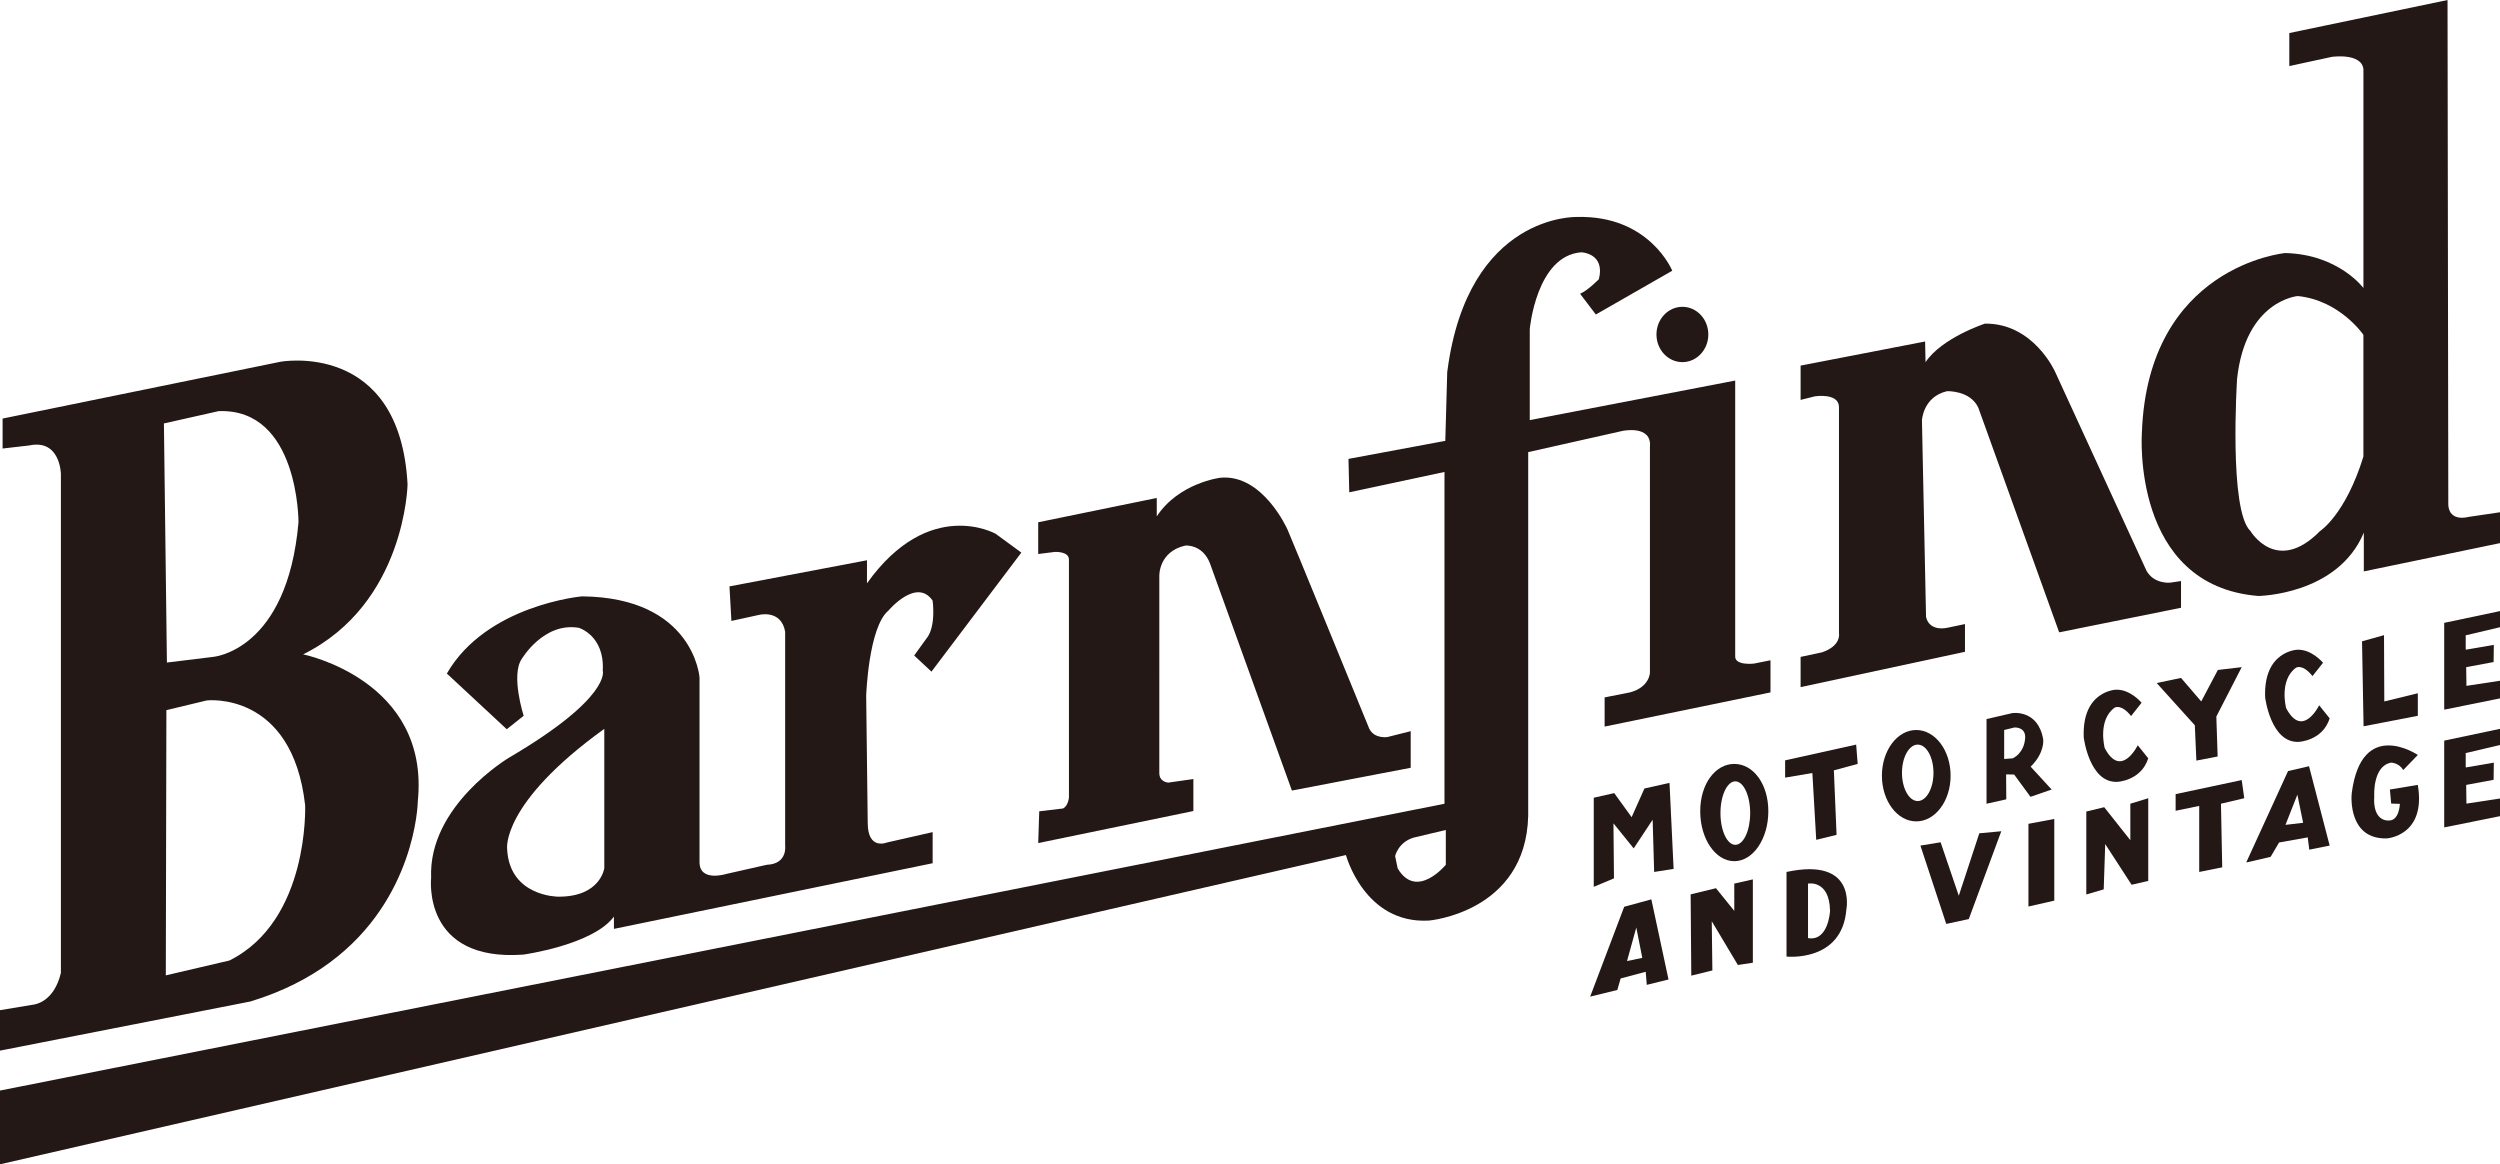 <?xml version="1.0" encoding="utf-8"?>
<!-- Generator: Adobe Illustrator 15.1.0, SVG Export Plug-In . SVG Version: 6.00 Build 0)  -->
<!DOCTYPE svg PUBLIC "-//W3C//DTD SVG 1.1//EN" "http://www.w3.org/Graphics/SVG/1.1/DTD/svg11.dtd">
<svg version="1.1" id="レイヤー_1" xmlns="http://www.w3.org/2000/svg" xmlns:xlink="http://www.w3.org/1999/xlink" x="0px"
	 y="0px" width="120.318px" height="56.035px" viewBox="0 -22.035 120.318 56.035"
	 enable-background="new 0 -22.035 120.318 56.035" xml:space="preserve">
<g>
	<path fill="#231815" d="M14.588,9.457c4.928-2.439,5.027-8.181,5.027-8.181c-0.37-6.949-6.109-5.902-6.109-5.902L0.125-1.891v1.442
		l1.279-0.147c1.503-0.32,1.527,1.373,1.527,1.373v24.008c-0.339,1.444-1.306,1.527-1.306,1.527L0,26.583v1.946l12.05-2.365
		c6.282-1.906,7.667-6.804,7.972-8.784c0.082-0.529,0.086-0.851,0.086-0.851C20.699,10.689,14.588,9.457,14.588,9.457z
		 M10.522-2.248C14.384-2.396,14.366,3.1,14.366,3.1c-0.542,6.209-4.115,6.48-4.115,6.48L8.033,9.851L7.889-1.656L10.522-2.248z
		 M11.04,24.192L7.98,24.907l0.028-12.765l1.947-0.468c0,0,4.109-0.472,4.731,5.046C14.686,16.721,14.902,22.271,11.04,24.192z"/>
	<path fill="#231815" d="M19.873,19.979"/>
</g>
<path fill="#231815" d="M29.434,12.895"/>
<g>
	<path fill="#231815" d="M41.761,17.57l-0.074-6.117c0,0,0.111-3.308,1.072-4.103c0,0,1.349-1.607,2.125-0.48
		c0,0,0.185,1.275-0.314,1.848l-0.573,0.795l0.832,0.776l4.325-5.729l-1.238-0.906c0,0-3.197-1.81-6.191,2.384V4.929l-6.617,1.257
		L35.2,7.849l1.349-0.295c0,0,1.053-0.259,1.238,0.813v10.294c0,0,0.129,0.887-0.887,0.924l-1.958,0.443
		c0,0-1.294,0.406-1.276-0.592v-8.871c0,0-0.277-3.844-5.655-3.899c0,0-4.602,0.407-6.505,3.715l2.883,2.68l0.813-0.647
		c0,0-0.628-1.959-0.092-2.735c0,0,1.053-1.792,2.753-1.497c0,0,1.238,0.37,1.146,2.051c0,0,0.462,1.275-4.509,4.195
		c0,0-3.899,2.31-3.751,5.784c0,0-0.462,4.048,4.435,3.696c0,0,3.345-0.462,4.362-1.829v0.591l15.339-3.16v-1.497l-2.199,0.499
		C42.685,18.513,41.761,18.901,41.761,17.57z M29.083,19.751c0,0-0.185,1.387-2.225,1.368c0,0-2.338,0-2.451-2.292
		c0,0-0.321-2.181,4.676-5.785V19.751z"/>
</g>
<path fill="#231815" d="M49.966,3.1v1.528l0.789-0.099c0,0,0.715-0.049,0.69,0.395l0.001,11.409c0,0-0.025,0.407-0.284,0.542
	l-1.146,0.136l-0.049,1.528l7.467-1.541v-1.54l-1.208,0.172c0,0-0.431-0.024-0.431-0.456V5.662c0,0-0.025-1.158,1.256-1.441
	c0,0,0.826-0.074,1.183,0.863l3.942,10.928l5.717-1.096v-1.762l-1.121,0.283c0,0-0.628,0.099-0.875-0.406
	c0,0-3.894-9.524-3.93-9.573c0,0-1.184-2.698-3.24-2.501c0,0-1.996,0.246-3.055,1.86l-0.001-0.887L49.966,3.1z"/>
<g>
	<path fill="#231815" d="M84.416,9.901c0,0-0.924,0.111-0.906-0.351V-3.72l-9.887,1.903v-4.38c0,0,0.313-3.53,2.477-3.696
		c0,0,1.164,0.037,0.85,1.293c0,0-0.518,0.536-0.905,0.703l0.758,0.998l3.678-2.107c0,0-1.091-2.68-4.584-2.587
		c0,0-5.238-0.184-6.238,7.405c-0.003,0.021-0.005,0.041-0.008,0.062l-0.093,3.308L64.899,0.05l0.037,1.608l4.583-0.979v15.968
		L0,30.451V34l64.776-14.884c0,0,0.888,3.327,3.992,3.154c0,0,4.657-0.394,4.78-5.026V-0.276l4.547-1.022
		c0,0,1.404-0.296,1.312,0.758v10.867c0,0,0,0.703-0.961,0.961l-1.22,0.24v1.405l7.983-1.645V9.742L84.416,9.901z M69.582,19.585
		c0,0-1.405,1.713-2.316,0.173l-0.123-0.592c0,0,0.147-0.665,0.887-0.887l1.553-0.37V19.585z"/>
</g>
<ellipse fill="#231815" cx="80.969" cy="-5.938" rx="1.248" ry="1.331"/>
<path fill="#231815" d="M86.658-4.342v1.553l0.69-0.172c0,0,1.124-0.176,1.157,0.493V8.447c0,0,0.124,0.591-0.813,0.912L86.658,9.58
	v1.454l7.911-1.7V8L93.73,8.176c0,0-0.863,0.222-1.035-0.518l-0.197-9.462c0,0,0.049-1.133,1.207-1.404c0,0,1.109-0.049,1.504,0.789
	l3.893,10.817l5.865-1.183V5.929l-0.529,0.079c0,0-0.777,0.074-1.135-0.579l-4.398-9.573c0,0-1.035-2.341-3.375-2.316
	c0,0-2.07,0.677-2.859,1.854l-0.021-0.994l-5.991,1.16"/>
<g>
	<path fill="#231815" d="M118.789,2.845c0,0-0.887,0.255-0.959-0.558l-0.037-24.321l-7.615,1.589v1.589l2.051-0.443
		c0,0,1.424-0.204,1.516,0.591v10.534c0,0-1.201-1.626-3.77-1.682c0,0-6.615,0.61-6.893,8.667c0,0-0.518,7.337,5.6,7.836
		c0,0,3.824-0.037,5.082-3.049v1.867l6.672-1.386V2.601L118.789,2.845z M113.744-0.061c-0.867,2.809-2.088,3.585-2.088,3.585
		c-2.088,2.125-3.346,0-3.346,0c-1.053-0.979-0.646-7.319-0.646-7.319c0.406-3.789,2.92-3.992,2.92-3.992
		c2.033,0.203,3.16,1.867,3.16,1.867V-0.061z"/>
</g>
<polygon fill="#231815" points="76.703,20.645 76.703,16.357 77.688,16.135 78.526,17.293 79.142,15.913 80.349,15.642 
	80.546,19.782 79.61,19.93 79.537,17.416 78.625,18.796 77.651,17.589 77.651,17.539 77.676,20.238 "/>
<g>
	<path fill="#231815" d="M83.466,14.73c-0.904,0-1.639,0.953-1.639,2.279c0,1.327,0.734,2.402,1.639,2.402
		c0.905,0,1.639-1.075,1.639-2.402C85.105,15.683,84.372,14.73,83.466,14.73z M83.516,18.624c-0.395,0-0.715-0.685-0.715-1.527
		c0-0.844,0.32-1.528,0.715-1.528s0.715,0.684,0.715,1.528C84.231,17.939,83.911,18.624,83.516,18.624z"/>
</g>
<polygon fill="#231815" points="85.913,14.558 89.332,13.8 89.405,14.73 88.259,15.039 88.389,18.144 87.41,18.384 87.224,15.168 
	85.913,15.39 "/>
<g>
	<path fill="#231815" d="M92.223,13.098c-0.912,0-1.652,0.984-1.652,2.199c0,1.215,0.74,2.199,1.652,2.199
		c0.914,0,1.654-0.984,1.654-2.199C93.877,14.083,93.137,13.098,92.223,13.098z M92.295,16.517c-0.418,0-0.758-0.608-0.758-1.358
		c0-0.75,0.34-1.358,0.758-1.358s0.758,0.608,0.758,1.358C93.053,15.909,92.713,16.517,92.295,16.517z"/>
</g>
<g>
	<path fill="#231815" d="M97.73,14.863c0.703-0.693,0.602-1.321,0.602-1.321c-0.25-1.451-1.488-1.257-1.488-1.257l-1.238,0.287
		v4.075l0.951-0.213l-0.008-1.201l0.387,0.009l0.785,1.072l1.018-0.351L97.73,14.863z M97.441,13.662c0,0-0.063,0.537-0.57,0.799
		l-0.416,0.032v-0.032v-1.363l0.488-0.121C96.943,12.978,97.607,12.922,97.441,13.662z"/>
</g>
<path fill="#231815" d="M103.068,11.786c0,0-0.541-0.653-1.232-0.628c0,0-1.65,0.049-1.551,2.304c0,0,0.27,2.193,1.613,2.131
	c0,0,1.146-0.045,1.49-1.132l-0.504-0.63c0,0-0.801,1.639-1.59,0.136c0,0-0.357-1.343,0.48-1.947c0,0,0.309-0.197,0.789,0.406
	L103.068,11.786z"/>
<polygon fill="#231815" points="103.795,10.837 104.967,10.591 105.939,11.724 106.74,10.208 107.887,10.073 106.666,12.451 
	106.729,14.373 105.705,14.57 105.631,12.87 "/>
<polygon fill="#231815" points="113.678,8.829 113.752,12.919 116.363,12.414 116.363,11.33 114.805,11.71 114.75,11.724 
	114.736,8.533 "/>
<polygon fill="#231815" points="117.633,7.941 117.633,12.119 120.318,11.576 120.318,10.727 118.703,10.973 118.691,10.073 
	120.01,9.827 120.021,9.001 118.723,9.224 118.668,9.233 118.668,8.533 118.703,8.533 120.318,8.151 120.318,7.375 "/>
<polygon fill="#231815" points="117.633,13.609 117.633,17.786 120.318,17.244 120.318,16.394 118.703,16.641 118.691,15.741 
	120.01,15.495 120.021,14.669 118.723,14.892 118.668,14.901 118.668,14.201 118.703,14.201 120.318,13.819 120.318,13.042 "/>
<path fill="#231815" d="M111.801,9.862c0,0-0.543-0.653-1.232-0.628c0,0-1.65,0.049-1.553,2.304c0,0,0.271,2.193,1.613,2.131
	c0,0,1.146-0.045,1.492-1.131l-0.506-0.63c0,0-0.801,1.639-1.59,0.135c0,0-0.355-1.343,0.48-1.946c0,0,0.309-0.197,0.789,0.406
	L111.801,9.862z"/>
<g>
	<path fill="#231815" d="M79.475,21.248l-1.307,0.357L76.53,25.93l1.307-0.32l0.16-0.554l1.207-0.321l0.05,0.629l1.047-0.259
		L79.475,21.248z M78.304,24.218l0.446-1.614l0.289,1.461L78.304,24.218z"/>
</g>
<polygon fill="#231815" points="81.397,24.92 81.366,21.008 82.585,20.712 83.466,21.803 83.466,20.49 84.36,20.287 84.36,24.298 
	83.639,24.408 82.382,22.302 82.412,24.669 "/>
<g>
	<path fill="#231815" d="M85.98,19.93v4.072c0,0,2.674,0.289,2.88-2.261C88.86,21.741,89.38,19.196,85.98,19.93z M87.015,23.114
		V20.49c0,0,1.034-0.203,1.06,1.313C88.075,21.803,88.006,23.281,87.015,23.114z"/>
</g>
<polygon fill="#231815" points="92.424,18.661 93.668,22.431 94.752,22.197 96.316,17.971 95.258,18.069 94.271,21.075 
	93.396,18.501 "/>
<polyline fill="#231815" points="97.623,17.613 97.623,21.593 98.867,21.31 98.867,17.379 "/>
<polygon fill="#231815" points="100.408,21.014 100.408,17.022 101.27,16.813 102.527,18.402 102.527,16.646 103.389,16.381 
	103.389,20.361 102.588,20.546 101.318,18.587 101.246,20.768 "/>
<polygon fill="#231815" points="104.707,16.184 107.887,15.507 108.01,16.381 106.889,16.646 106.949,19.708 105.842,19.93 
	105.842,16.751 104.707,16.985 "/>
<line fill="#231815" x1="110.566" y1="16.271" x2="110.844" y2="17.453"/>
<path fill="#231815" d="M109.994,17.663"/>
<g>
	<path fill="#231815" d="M111.127,14.841l-1.01,0.234l-1.996,4.361v0.037l1.158-0.271l0.406-0.69l1.379-0.246l0.074,0.591
		l0.982-0.196L111.127,14.841z M109.994,17.663l0.572-1.454l0.277,1.355L109.994,17.663z"/>
</g>
<path fill="#231815" d="M115.66,15.026l0.703-0.727c0,0-2.705-1.835-3.18,1.836c-0.027,0.215-0.146,2.23,1.689,2.18
	c0,0,1.908-0.123,1.49-2.575l-1.344,0.222l0.063,0.677l0.418,0.013c0,0-0.023,0.838-0.555,0.801c0,0-0.764,0.074-0.678-1.183
	c0,0-0.086-1.441,0.814-1.602C115.082,14.669,115.463,14.678,115.66,15.026z"/>
</svg>

